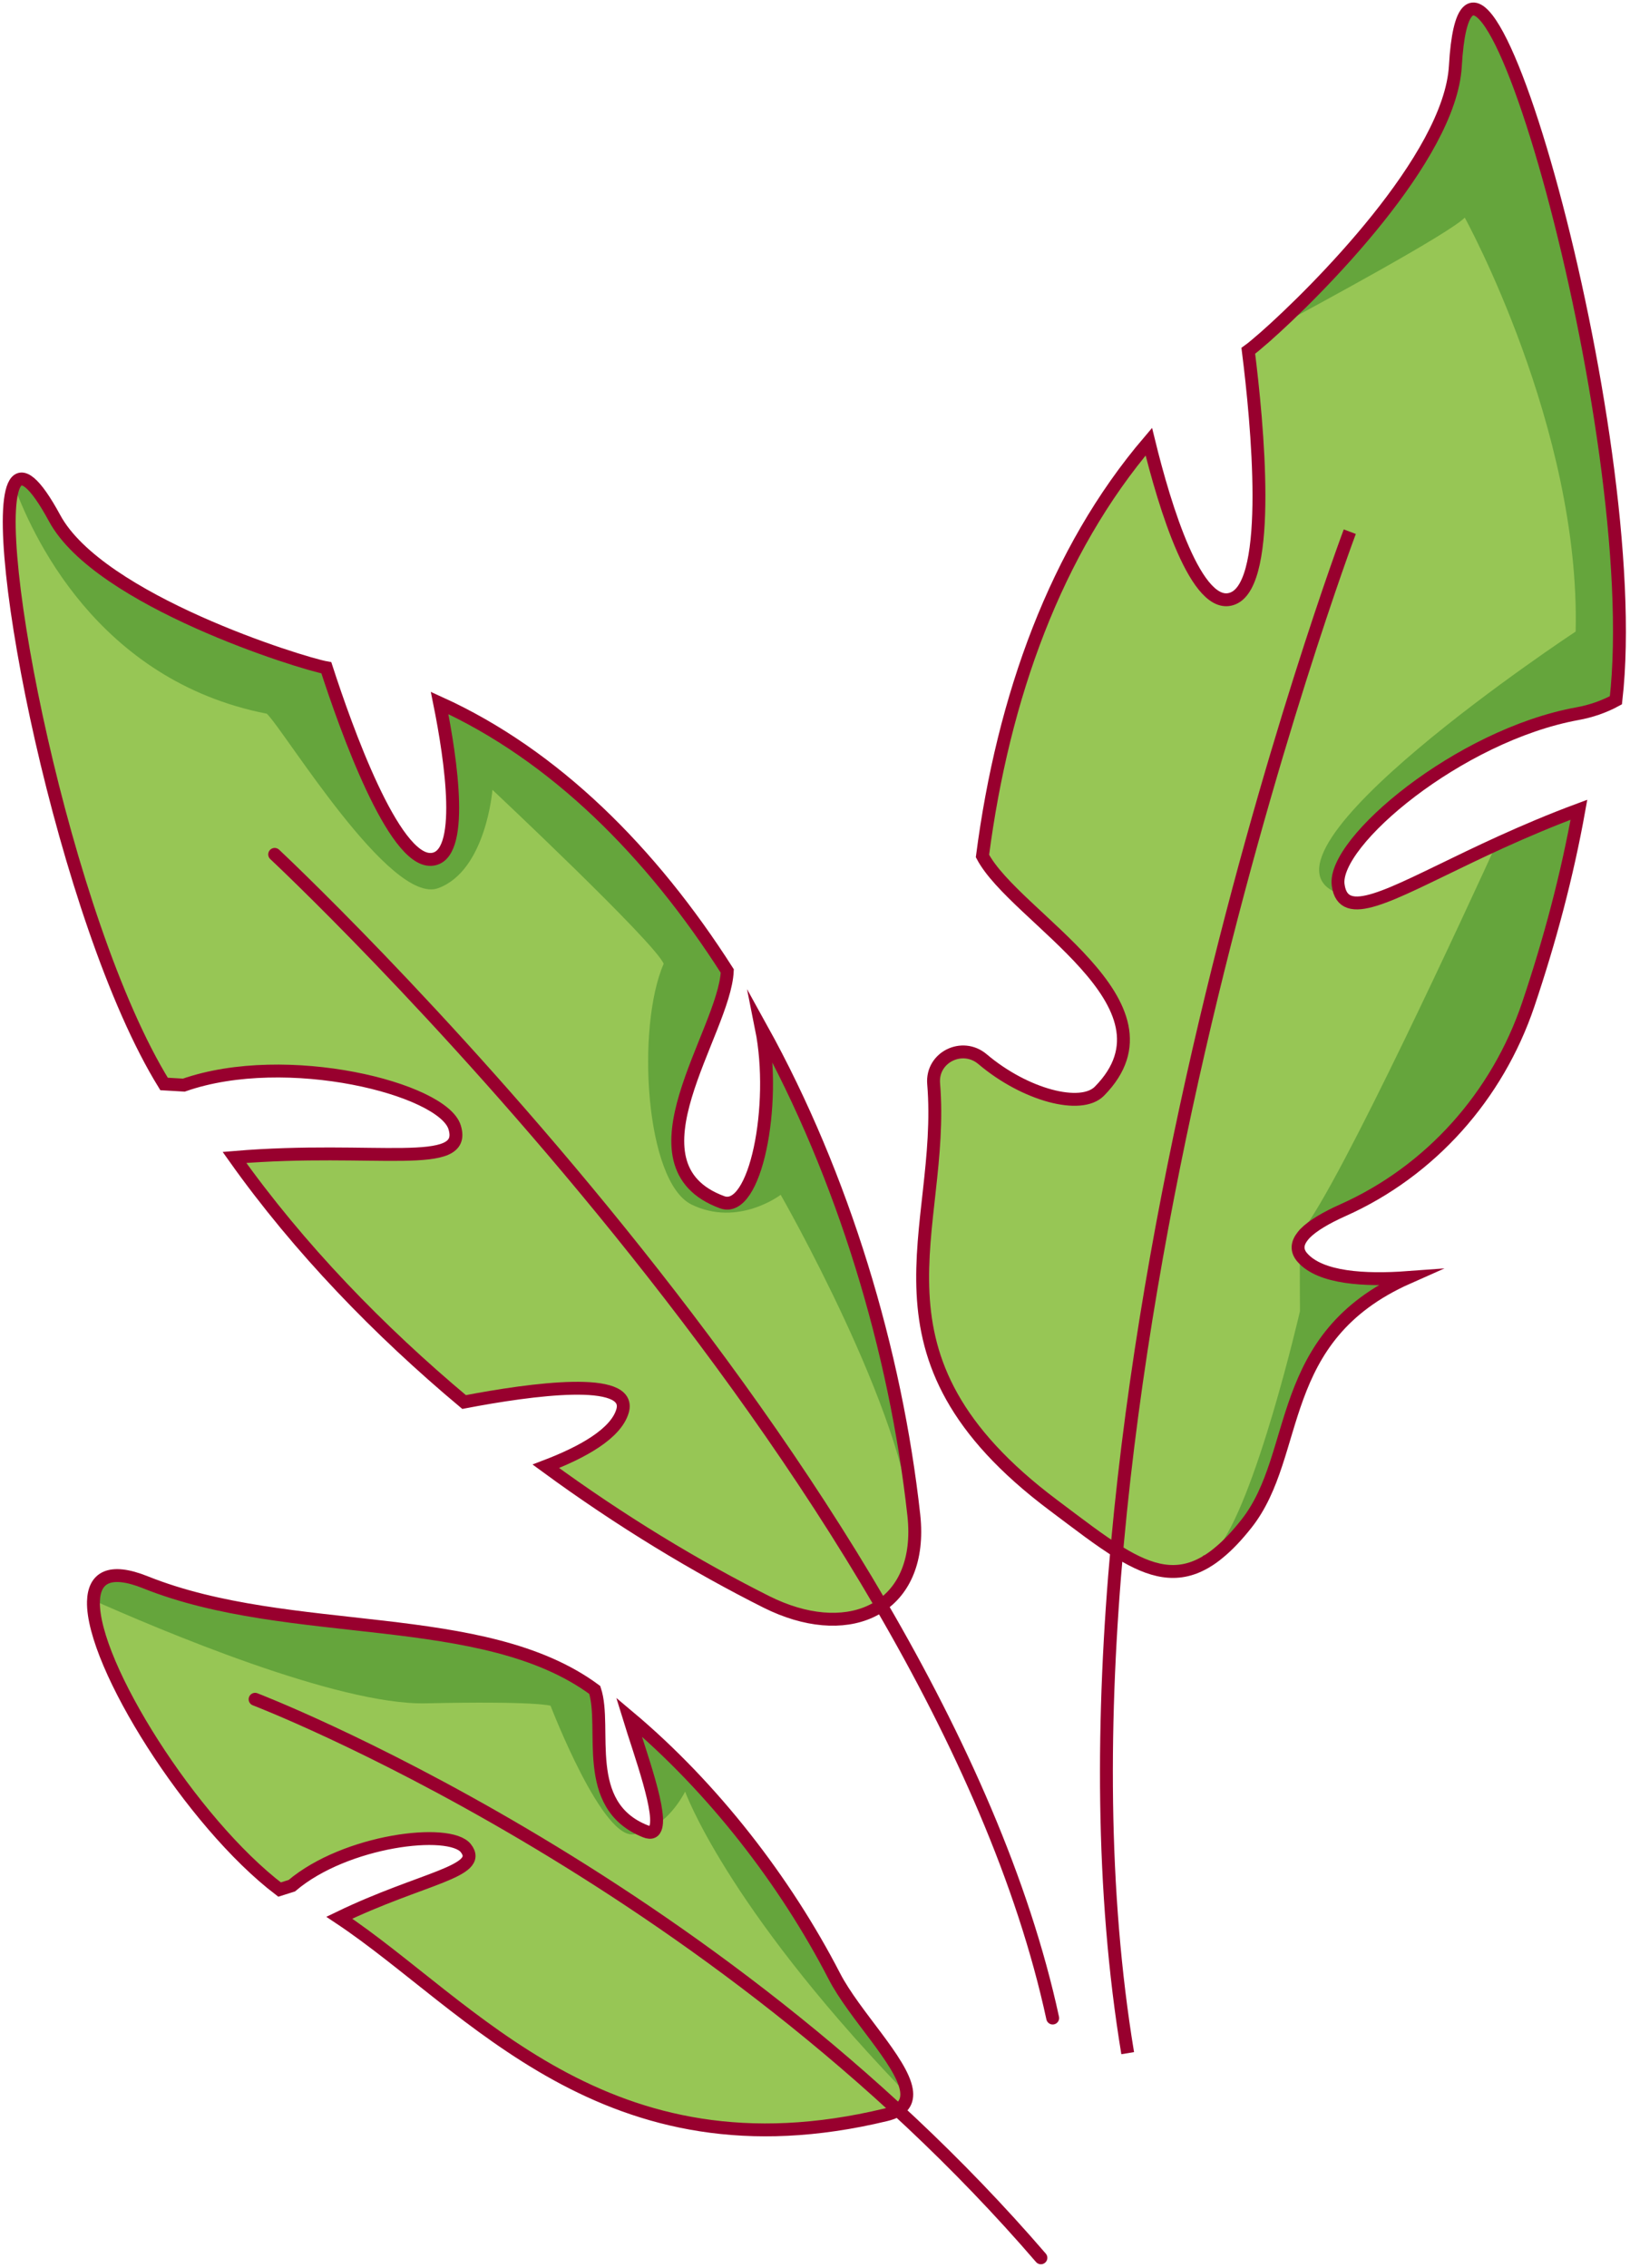 <svg width="253" height="352" viewBox="0 0 253 352" fill="none" xmlns="http://www.w3.org/2000/svg">
    <path d="M141.553 237.333V237.373C141.533 249.803 130.713 254.293 118.553 248.223C107.703 242.783 95.924 235.693 84.293 227.163C89.924 225.013 95.183 222.123 96.204 218.563C97.763 213.063 82.114 215.183 71.603 217.193C58.444 206.173 46.004 193.383 35.964 179.233C57.834 177.403 72.243 181.363 70.133 174.553C68.293 168.593 44.063 162.433 28.104 168.013L25.034 167.833C9.503 142.663 -2.467 81.683 1.913 74.613C2.963 72.923 4.953 74.323 8.053 80.043C14.973 92.813 46.383 102.563 50.224 103.243C53.294 112.713 60.623 133.233 66.463 132.983C71.864 132.763 69.573 117.483 67.803 108.703C85.633 116.803 100.653 131.813 112.453 150.303C112.023 159.823 95.923 180.393 111.643 186.183C116.833 188.093 120.143 171.113 117.763 159.233C130.483 182.213 138.593 209.273 141.403 234.713C141.503 235.623 141.553 236.493 141.553 237.333Z"
          fill="#97C655"/>
    <path d="M207.273 136.963C207.373 137.703 207.573 138.273 207.873 138.703C210.233 142.093 218.633 136.623 232.593 130.273C236.233 128.623 240.253 126.903 244.643 125.273C242.813 135.493 240.103 145.643 236.763 155.543C231.983 169.673 221.633 181.343 208.013 187.423C205.393 188.593 203.283 189.833 202.083 191.073C201.973 191.203 201.873 191.333 201.773 191.443C200.883 192.563 200.763 193.683 201.713 194.773L201.743 194.803C204.533 197.943 211.313 198.373 218.113 197.873C197.193 207.153 201.583 225.233 193.053 236.053C191.553 237.953 190.133 239.453 188.753 240.573C188.093 241.133 187.433 241.593 186.783 241.983H186.773C186.713 242.033 186.643 242.063 186.573 242.103C182.233 244.583 178.193 243.533 173.343 240.573C170.313 238.733 166.983 236.143 163.063 233.203C132.013 209.923 146.373 190.653 144.483 167.773C144.153 163.683 148.943 161.333 152.073 163.983C158.693 169.583 167.353 171.853 170.213 168.953C183.583 155.403 157.103 142.033 152.063 132.453C155.273 107.763 163.463 85.083 177.883 68.153C180.303 78.033 185.323 94.843 190.983 92.463C197.103 89.903 194.733 65.263 193.323 54.053C193.803 53.713 194.703 52.973 195.913 51.913C195.913 51.903 195.923 51.903 195.923 51.903C203.813 44.943 224.653 24.123 225.463 9.853C227.663 -28.347 255.123 66.933 250.383 108.283C248.513 109.303 246.483 109.993 244.383 110.373C226.043 113.723 206.333 130.303 207.273 136.963Z"
          fill="#97C655"/>
    <path d="M137.083 327.803C93.513 338.323 72.743 310.863 52.233 297.223C65.073 291.023 74.733 290.073 71.873 286.433C69.363 283.243 53.233 285.153 44.863 292.253L42.963 292.853C29.253 282.413 13.843 257.853 14.073 248.163C14.173 244.463 16.543 242.923 22.153 245.173C44.683 254.193 74.583 249.093 91.883 261.873C93.833 267.753 89.623 279.803 99.743 283.813C99.963 283.903 100.163 283.953 100.333 283.963C100.723 284.003 100.993 283.863 101.173 283.583C102.563 281.533 98.913 271.713 97.183 266.063C110.243 277.033 121.463 291.553 129.083 306.323C132.153 312.263 139.513 319.473 140.253 323.943C140.553 325.783 139.753 327.163 137.083 327.803Z"
          fill="#97C655"/>
    <path d="M209.504 82.513C209.504 82.513 158.494 218.483 175.034 318.633" stroke="#98002E" stroke-width="2"
          stroke-miterlimit="10"/>
    <path d="M42.633 132.593C42.633 132.593 145.013 228.203 163.393 313.183" stroke="#98002E" stroke-width="2"
          stroke-linecap="round" stroke-linejoin="round"/>
    <path d="M39.593 263.713C39.593 263.713 110.103 290.663 161.563 350.393" stroke="#98002E" stroke-width="2"
          stroke-linecap="round" stroke-linejoin="round"/>
    <path d="M141.554 237.333C140.774 219.633 121.174 185.423 121.174 185.423C121.174 185.423 114.594 190.463 107.354 186.943C100.114 183.413 98.743 159.353 103.014 149.573C101.624 146.243 76.434 122.573 76.434 122.573C76.434 122.573 75.454 135.093 68.024 137.833C60.594 140.573 44.154 113.373 41.414 110.763C15.024 105.593 4.774 82.763 1.914 74.613C2.964 72.923 4.954 74.323 8.054 80.043C14.974 92.813 46.384 102.563 50.224 103.243C53.294 112.713 60.624 133.233 66.464 132.983C71.864 132.763 69.574 117.483 67.804 108.703C85.634 116.803 100.654 131.813 112.454 150.303C112.024 159.823 95.924 180.393 111.644 186.183C116.834 188.093 120.144 171.113 117.764 159.233C130.484 182.213 138.594 209.273 141.404 234.713C141.504 235.623 141.554 236.493 141.554 237.333Z"
          fill="#65A53C"/>
    <path d="M99.743 283.813C99.963 283.903 100.163 283.953 100.333 283.963C99.803 284.193 99.243 284.403 98.633 284.603C93.693 286.193 85.454 264.713 85.454 264.713C85.454 264.713 83.224 263.963 66.084 264.343C52.364 264.643 24.584 252.853 14.073 248.163C14.174 244.463 16.543 242.923 22.153 245.173C44.683 254.193 74.583 249.093 91.883 261.873C93.833 267.753 89.623 279.803 99.743 283.813Z"
          fill="#65A53C"/>
    <path d="M140.254 323.943C140.024 323.883 139.714 323.883 139.524 323.693C112.564 295.463 106.344 278.043 106.344 278.043C106.344 278.043 104.374 282.023 101.174 283.583C102.564 281.533 98.914 271.713 97.184 266.063C110.244 277.033 121.464 291.553 129.084 306.323C132.154 312.263 139.514 319.473 140.254 323.943Z"
          fill="#65A53C"/>
    <path d="M250.383 108.283C248.513 109.303 246.483 109.993 244.383 110.373C226.043 113.723 206.333 130.303 207.273 136.963C207.373 137.703 207.573 138.273 207.873 138.703C191.533 132.983 244.563 98.013 244.563 98.013C245.323 66.393 227.353 33.773 227.353 33.773C225.003 36.183 205.523 46.763 195.923 51.903C203.813 44.943 224.653 24.123 225.463 9.853C227.663 -28.347 255.123 66.933 250.383 108.283Z"
          fill="#65A53C"/>
    <path d="M218.113 197.873C197.193 207.153 201.583 225.233 193.053 236.053C191.553 237.953 190.133 239.453 188.753 240.573C194.843 233.553 201.773 203.483 201.773 203.483C201.773 203.483 201.743 198.643 201.743 194.803C204.533 197.943 211.313 198.373 218.113 197.873Z"
          fill="#65A53C"/>
    <path d="M244.643 125.273C242.813 135.493 240.103 145.643 236.763 155.543C231.983 169.673 221.633 181.343 208.013 187.423C205.393 188.593 203.283 189.833 202.083 191.073C208.163 183.453 228.134 140.033 232.594 130.273C236.234 128.623 240.253 126.903 244.643 125.273Z"
          fill="#65A53C"/>
    <path d="M141.984 237.723V237.763C141.964 250.193 131.144 254.683 118.984 248.613C108.134 243.173 96.354 236.083 84.724 227.553C90.354 225.403 95.614 222.513 96.634 218.953C98.194 213.453 82.544 215.573 72.034 217.583C58.874 206.563 46.434 193.773 36.394 179.623C58.264 177.793 72.674 181.753 70.564 174.943C68.724 168.983 44.494 162.823 28.534 168.403L25.464 168.223C9.934 143.053 -2.036 82.073 2.344 75.003C3.394 73.313 5.384 74.713 8.484 80.433C15.403 93.203 46.814 102.953 50.654 103.633C53.724 113.103 61.054 133.623 66.894 133.373C72.294 133.153 70.004 117.873 68.234 109.093C86.064 117.193 101.084 132.203 112.884 150.693C112.454 160.213 96.354 180.783 112.074 186.573C117.264 188.483 120.574 171.503 118.194 159.623C130.914 182.603 139.024 209.663 141.834 235.103C141.934 236.013 141.984 236.883 141.984 237.723Z"
          stroke="#98002E" stroke-width="2" stroke-miterlimit="10"/>
    <path d="M207.704 137.353C207.804 138.093 208.004 138.663 208.304 139.093C210.664 142.483 219.064 137.013 233.024 130.663C236.664 129.013 240.684 127.293 245.074 125.663C243.244 135.883 240.534 146.033 237.194 155.933C232.414 170.063 222.064 181.733 208.444 187.813C205.824 188.983 203.714 190.223 202.514 191.463C202.404 191.593 202.304 191.723 202.204 191.833C201.314 192.953 201.194 194.073 202.144 195.163L202.174 195.193C204.964 198.333 211.744 198.763 218.544 198.263C197.624 207.543 202.014 225.623 193.484 236.443C191.984 238.343 190.564 239.843 189.184 240.963C188.524 241.523 187.864 241.983 187.214 242.373H187.204C187.144 242.423 187.074 242.453 187.004 242.493C182.664 244.973 178.624 243.923 173.774 240.963C170.744 239.123 167.414 236.533 163.494 233.593C132.444 210.313 146.804 191.043 144.914 168.163C144.584 164.073 149.374 161.723 152.504 164.373C159.124 169.973 167.784 172.243 170.644 169.343C184.014 155.793 157.534 142.423 152.494 132.843C155.704 108.153 163.894 85.473 178.314 68.543C180.734 78.423 185.754 95.233 191.414 92.853C197.534 90.293 195.164 65.653 193.754 54.443C194.234 54.103 195.134 53.363 196.344 52.303C196.344 52.293 196.354 52.293 196.354 52.293C204.244 45.333 225.084 24.513 225.894 10.243C228.094 -27.957 255.554 67.323 250.814 108.673C248.944 109.693 246.914 110.383 244.814 110.763C226.474 114.113 206.764 130.693 207.704 137.353Z"
          stroke="#98002E" stroke-width="2" stroke-miterlimit="10"/>
    <path d="M137.514 328.193C93.944 338.713 73.174 311.253 52.664 297.613C65.504 291.413 75.164 290.463 72.304 286.823C69.794 283.633 53.664 285.543 45.294 292.643L43.394 293.243C29.683 282.803 14.274 258.243 14.504 248.553C14.604 244.853 16.974 243.313 22.584 245.563C45.114 254.583 75.014 249.483 92.314 262.263C94.264 268.143 90.054 280.193 100.174 284.203C100.394 284.293 100.594 284.343 100.764 284.353C101.154 284.393 101.424 284.253 101.604 283.973C102.994 281.923 99.344 272.103 97.614 266.453C110.674 277.423 121.894 291.943 129.514 306.713C132.584 312.653 139.944 319.863 140.684 324.333C140.984 326.173 140.184 327.553 137.514 328.193Z"
          stroke="#98002E" stroke-width="2" stroke-miterlimit="10"/>
</svg>
